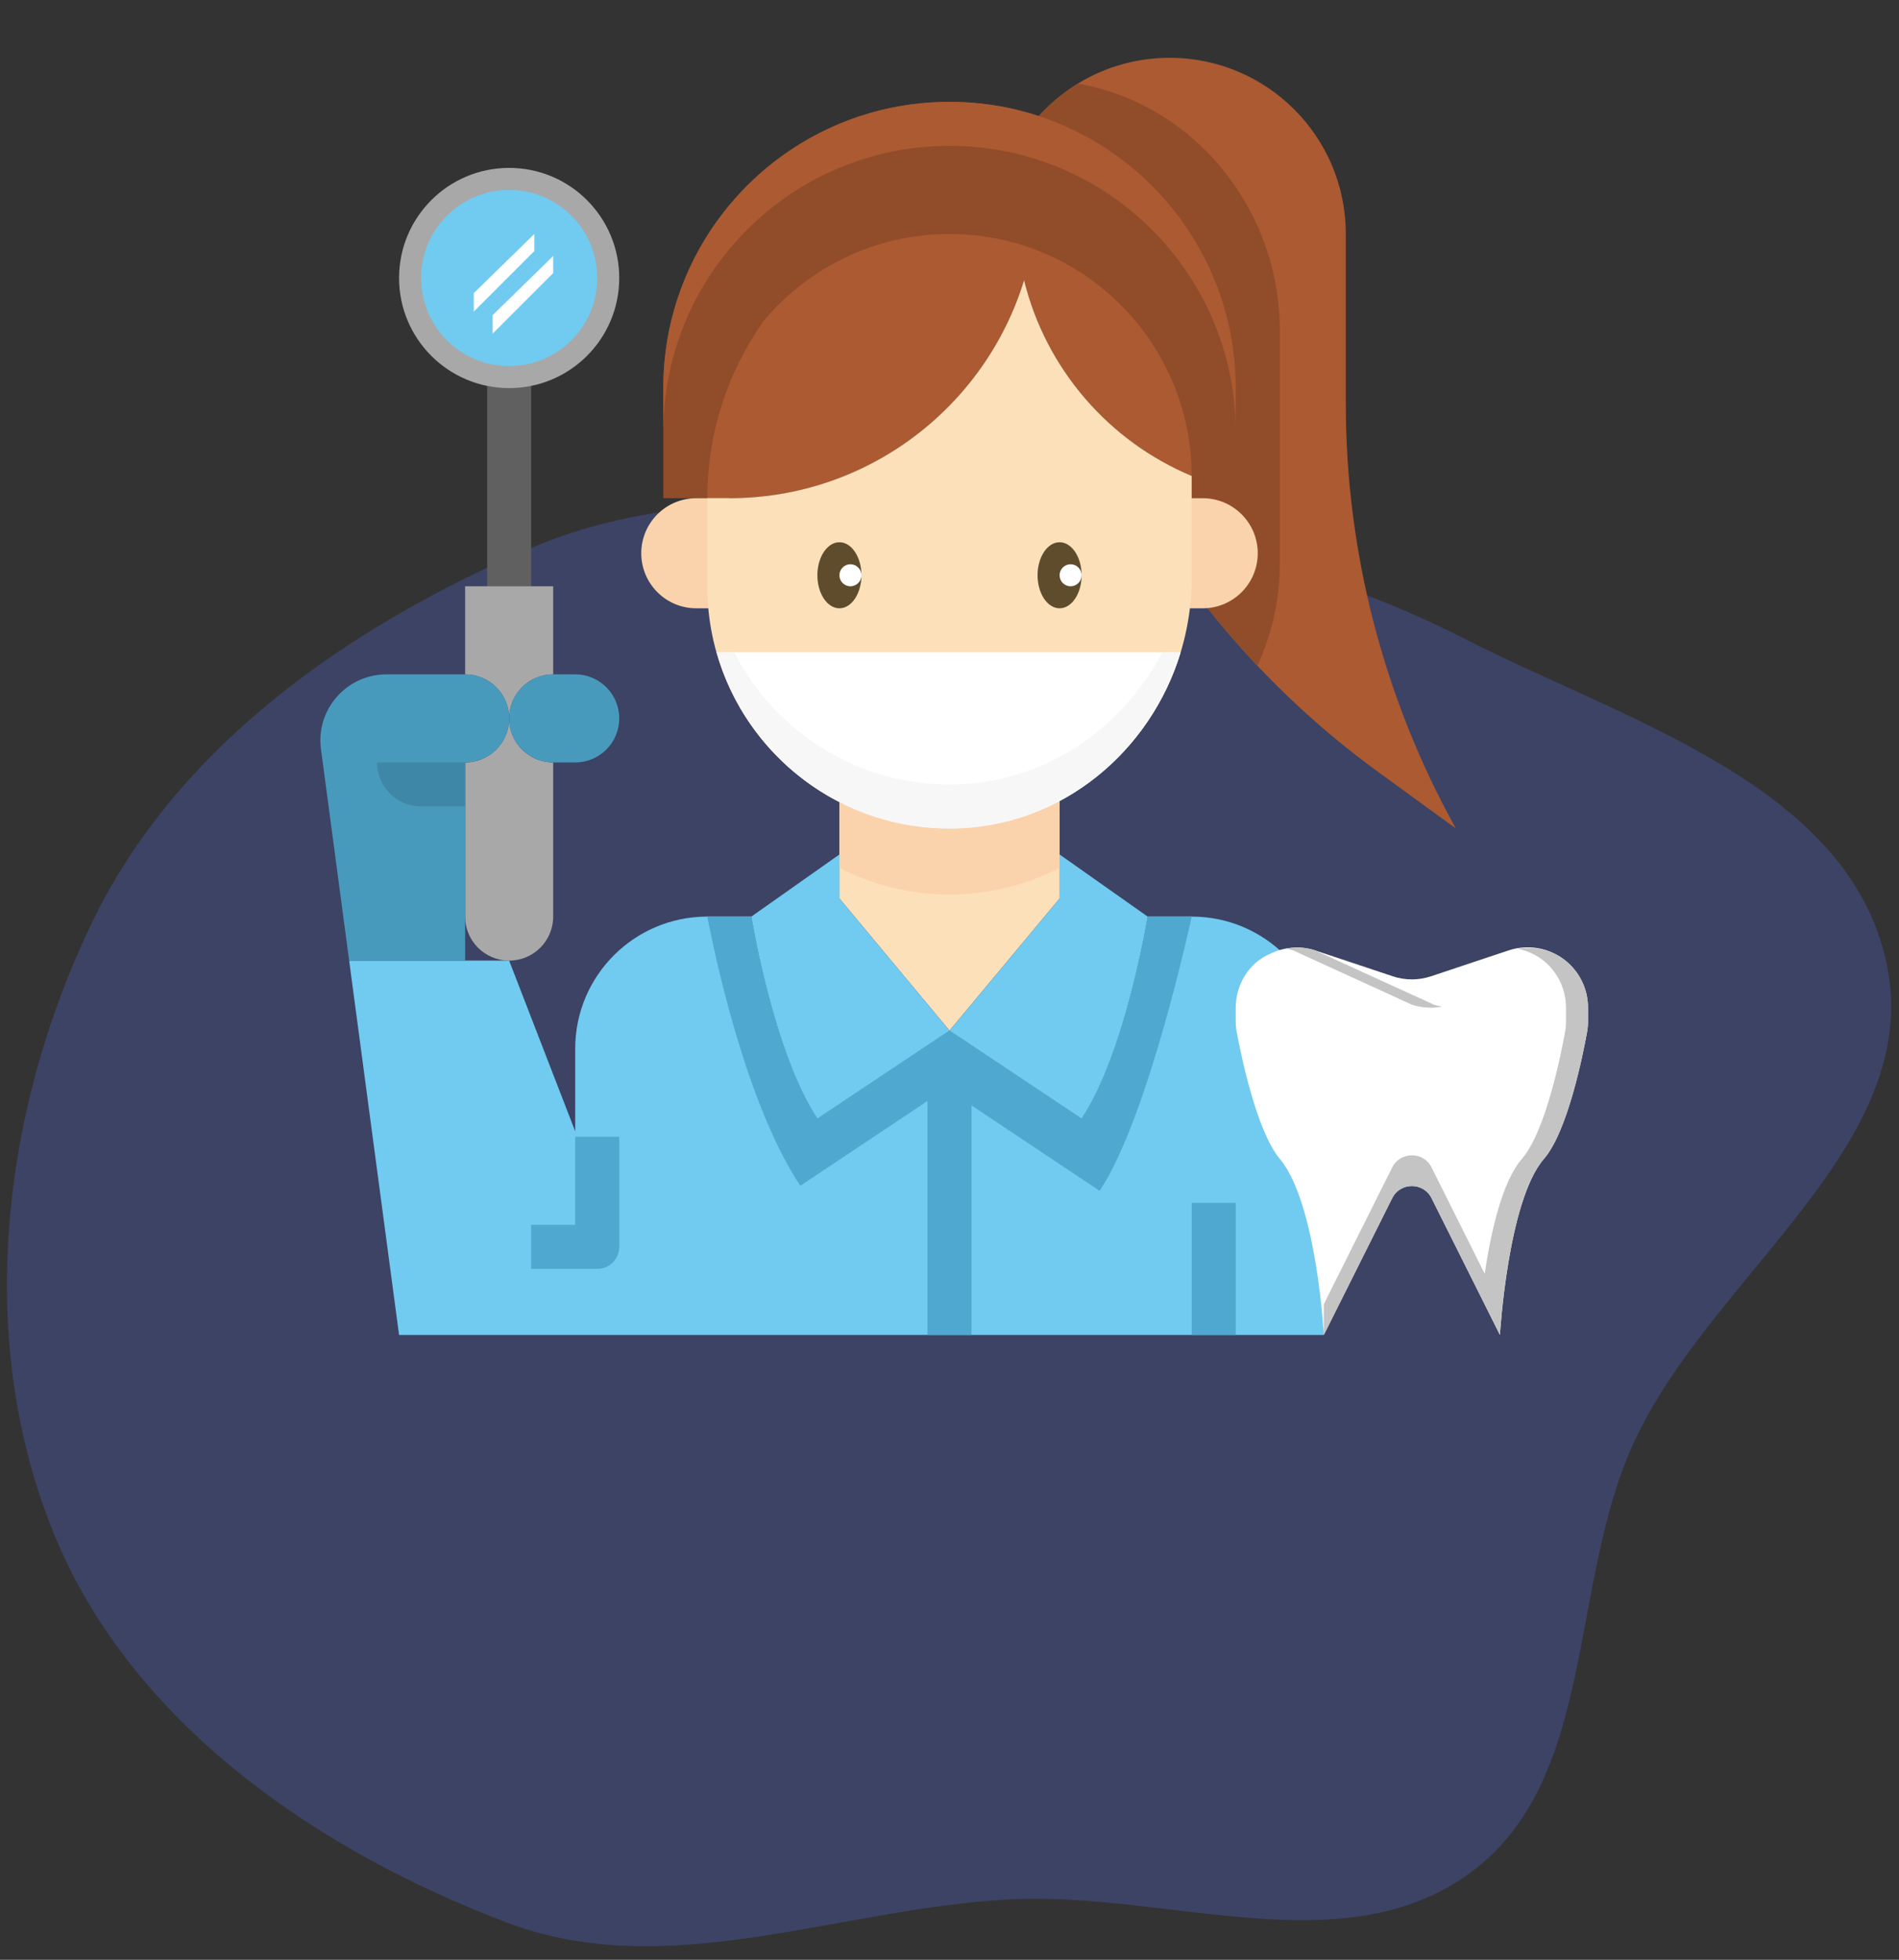 <svg width="690" height="712" viewBox="0 0 690 712" fill="none" xmlns="http://www.w3.org/2000/svg">
<rect x="0" y="0" width="690" height="712" fill="#333333" stroke="none"/>
<g opacity="0.5">
<path fill-rule="evenodd" clip-rule="evenodd" d="M372.299 189.609C428.136 194.907 481.076 205.967 531.004 231.521C590.198 261.818 671.572 284.868 685.469 349.896C699.544 415.761 621.604 463.033 593.566 524.273C569.794 576.195 580.207 646.743 534.122 680.467C487.967 714.242 424.134 687.118 367.016 690.057C304.549 693.271 242.632 720.672 184.153 698.474C115.224 672.31 48.385 626.431 20.064 558.359C-9.22 487.972 0.219 404.369 33.197 335.635C64.158 271.104 126.557 227.692 192.295 199.383C248.87 175.021 310.977 183.79 372.299 189.609Z" fill="#465397"/>
</g>
<g clip-path="url(#clip0)">
<path d="M433 333H417C417 333 409 382.432 393 406.432L345 374.432L297 406.432C281 382.432 273 333 273 333H257C230.488 333 209 354.488 209 381V411.016L185 349H126.944L127.04 349.264L126.864 349L145 485H345H481V411.016V381C481 354.488 459.512 333 433 333Z" fill="#71CAF0"/>
<path d="M177 133H193V213H177V133Z" fill="#606060"/>
<path d="M185 141C207.091 141 225 123.091 225 101C225 78.909 207.091 61 185 61C162.909 61 145 78.909 145 101C145 123.091 162.909 141 185 141Z" fill="#A8A8A8"/>
<path d="M425 21C460.344 21 489 49.656 489 85V146.632C489 200.648 502.768 253.776 529 301L500.856 280.528C477.488 263.536 456.624 243.488 438.784 221L377 42.672C388.72 29.384 405.88 21 425 21V21Z" fill="#AB5A32"/>
<path d="M377 42.672C381.24 37.872 386.208 33.736 391.696 30.376C433.712 37.72 465 75.928 465 119.92V157V205C465 218.112 462.056 230.52 456.904 241.696C450.6 235.024 444.48 228.184 438.776 221L377 42.672Z" fill="#914C2A"/>
<path d="M345 37C402.44 37 449 83.56 449 141V181H433V173C433 172.976 433 172.944 433 172.92C402.92 160.32 380 134.032 372.104 101.792C358.072 147.64 315.44 181 265 181H257H241V141C241 83.56 287.56 37 345 37Z" fill="#914C2A"/>
<path d="M345 85C393.576 85 432.952 124.36 433 172.92C402.92 160.32 380 134.032 372.104 101.792C358.072 147.64 315.44 181 265 181H257C257 157.064 264.568 134.936 277.36 116.728C293.504 97.352 317.808 85 345 85Z" fill="#AB5A32"/>
<path d="M346.648 300.984C331.616 301.256 317.456 297.728 305 291.344V310.432V326.432L345 374.432L385 326.432V310.432V290.952C373.504 297.088 360.52 300.728 346.648 300.984Z" fill="#FCE0B9"/>
<path d="M346.648 300.984C331.616 301.256 317.456 297.728 305 291.344V315.32C317.008 321.464 330.584 325 345 325C359.416 325 372.992 321.464 385 315.32V290.952C373.504 297.088 360.52 300.728 346.648 300.984Z" fill="#FAD3AC"/>
<path d="M437 181C448.048 181 457 189.952 457 201C457 212.048 448.048 221 437 221H425V181H437Z" fill="#FAD3AC"/>
<path d="M253 181H265V221H253C241.952 221 233 212.048 233 201C233 189.952 241.952 181 253 181Z" fill="#FAD3AC"/>
<path d="M345 37C402.44 37 449 83.56 449 141V157C449 99.56 402.44 53 345 53C287.56 53 241 99.56 241 157V141C241 83.56 287.56 37 345 37Z" fill="#AB5A32"/>
<path d="M185 261C185 252.16 192.16 245 201 245V213H185H169V245C177.84 245 185 252.16 185 261Z" fill="#A8A8A8"/>
<path d="M185 261C185 269.84 177.84 277 169 277V333C169 341.84 176.16 349 185 349C193.84 349 201 341.84 201 333V277C192.16 277 185 269.84 185 261Z" fill="#A8A8A8"/>
<path d="M185 261C185 269.84 192.16 277 201 277H209C217.84 277 225 269.84 225 261C225 252.16 217.84 245 209 245H201C192.16 245 185 252.16 185 261Z" fill="#489ABD"/>
<path d="M570.584 350.584C564.712 344.712 556.032 342.664 548.152 345.288L519.936 354.696C515.44 356.192 510.576 356.192 506.072 354.696L477.856 345.288C472.64 343.552 467.128 344.04 462.256 346.152C459.776 347.232 457.408 348.6 455.424 350.576C451.312 354.688 449 360.264 449 366.08V371.04C449 372.376 449.112 373.672 449.36 374.984C450.8 382.712 456.512 410.888 465 421C478.432 437 481 485 481 485L505.848 435.312C508.8 429.416 517.208 429.416 520.16 435.312L545 485C545 485 547.856 436.144 561 421C569.68 411 575.28 382.584 576.664 374.92C576.896 373.648 577 372.392 577 371.104V366.08C577 360.264 574.688 354.688 570.584 350.584V350.584Z" fill="white"/>
<path d="M185 133C202.673 133 217 118.673 217 101C217 83.327 202.673 69 185 69C167.327 69 153 83.327 153 101C153 118.673 167.327 133 185 133Z" fill="#71CAF0"/>
<path d="M169 245H140.416C125.904 245 114.704 257.784 116.624 272.168L126.864 349H169V277C177.84 277 185 269.84 185 261C185 252.16 177.84 245 169 245Z" fill="#489ABD"/>
<path d="M194.144 85L172.144 106.504V113.216L194.144 91.216V85Z" fill="white"/>
<path d="M201 93L179 114.504V121.216L201 99.216V93Z" fill="white"/>
<path d="M169 293H153C144.16 293 137 285.84 137 277H169V293Z" fill="#3F87A6"/>
<path d="M305 310.432L273 333C273 333 281 382.432 297 406.432L345 374.432L305 326.432V310.432Z" fill="#71CAF0"/>
<path d="M417 333L385 310.432V326.432L345 374.432L393 406.432C409 382.432 417 333 417 333Z" fill="#71CAF0"/>
<path d="M469.848 345.28L513 365C516.536 366.176 520.296 366.392 523.928 365.72C522.944 365.536 521.96 365.32 521 365L477.848 345.28C474.336 344.112 470.712 344.024 467.224 344.688C468.104 344.856 468.984 344.992 469.848 345.28Z" fill="#C4C4C4"/>
<path d="M570.584 350.584C565.512 345.512 558.36 343.504 551.432 344.68C555.576 345.52 559.48 347.472 562.584 350.576C566.688 354.688 569 360.264 569 366.08V371.104C569 372.4 568.896 373.648 568.664 374.928C567.28 382.584 561.68 411 553 421C545.768 429.328 541.696 447.776 539.456 462.752L520.16 424.152C517.208 418.256 508.8 418.256 505.848 424.152L481 473.84V485L505.848 435.312C508.8 429.416 517.208 429.416 520.16 435.312L538.272 471.528L545 485C545 485 547.856 436.144 561 421C569.68 411 575.28 382.584 576.664 374.92C576.896 373.648 577 372.392 577 371.104V366.08C577 360.264 574.688 354.688 570.584 350.584V350.584Z" fill="#C4C4C4"/>
<path d="M372.096 101.792C380 134.032 402.912 160.328 432.992 172.92V173V210.08C432.992 258.536 395.088 300.096 346.64 300.984C297.296 301.888 257 262.152 257 213V181H265C315.44 181 358.072 147.64 372.096 101.792V101.792Z" fill="#FCE0B9"/>
<path d="M305 221C309.418 221 313 215.627 313 209C313 202.373 309.418 197 305 197C300.582 197 297 202.373 297 209C297 215.627 300.582 221 305 221Z" fill="#5E4C2D"/>
<path d="M385 221C389.418 221 393 215.627 393 209C393 202.373 389.418 197 385 197C380.582 197 377 202.373 377 209C377 215.627 380.582 221 385 221Z" fill="#5E4C2D"/>
<path d="M309 213C311.209 213 313 211.209 313 209C313 206.791 311.209 205 309 205C306.791 205 305 206.791 305 209C305 211.209 306.791 213 309 213Z" fill="white"/>
<path d="M389 213C391.209 213 393 211.209 393 209C393 206.791 391.209 205 389 205C386.791 205 385 206.791 385 209C385 211.209 386.791 213 389 213Z" fill="white"/>
<path d="M345 269C358.256 269 369 258.256 369 245H321C321 258.256 331.744 269 345 269Z" fill="#FF9575"/>
<path d="M367.528 253C368.424 250.488 369 247.824 369 245H321C321 247.824 321.576 250.488 322.472 253H367.528Z" fill="white"/>
<path d="M346.648 300.984C385.784 300.264 418.016 272.992 428.968 237H260.408C271.008 274.424 305.664 301.736 346.648 300.984Z" fill="white"/>
<path d="M346.648 284.984C311.784 285.624 281.56 265.92 266.768 237H260.408C271.008 274.424 305.664 301.736 346.648 300.984C385.784 300.264 418.016 272.992 428.968 237H422.344C407.808 264.776 379.72 284.376 346.648 284.984Z" fill="#F7F7F7"/>
<path d="M345 374.432L297 406.432C281 382.432 273 333 273 333H257C261.368 355.56 272.768 403.72 290.8 430.784L337 399.992V485H353V401.608L399.552 432.64C417.376 405.896 433 333 433 333C433 333 422.752 333 417 333C417 333 409 382.432 393 406.432L345 374.432Z" fill="#4FA8CF"/>
<path d="M209 445H193V461H217C221.424 461 225 457.424 225 453V413H209V445Z" fill="#4FA8CF"/>
<path d="M433 437H449V485H433V437Z" fill="#4FA8CF"/>
</g>
<defs>
<clipPath id="clip0">
<rect width="512" height="512" fill="white" transform="translate(88.518)"/>
</clipPath>
</defs>
</svg>
